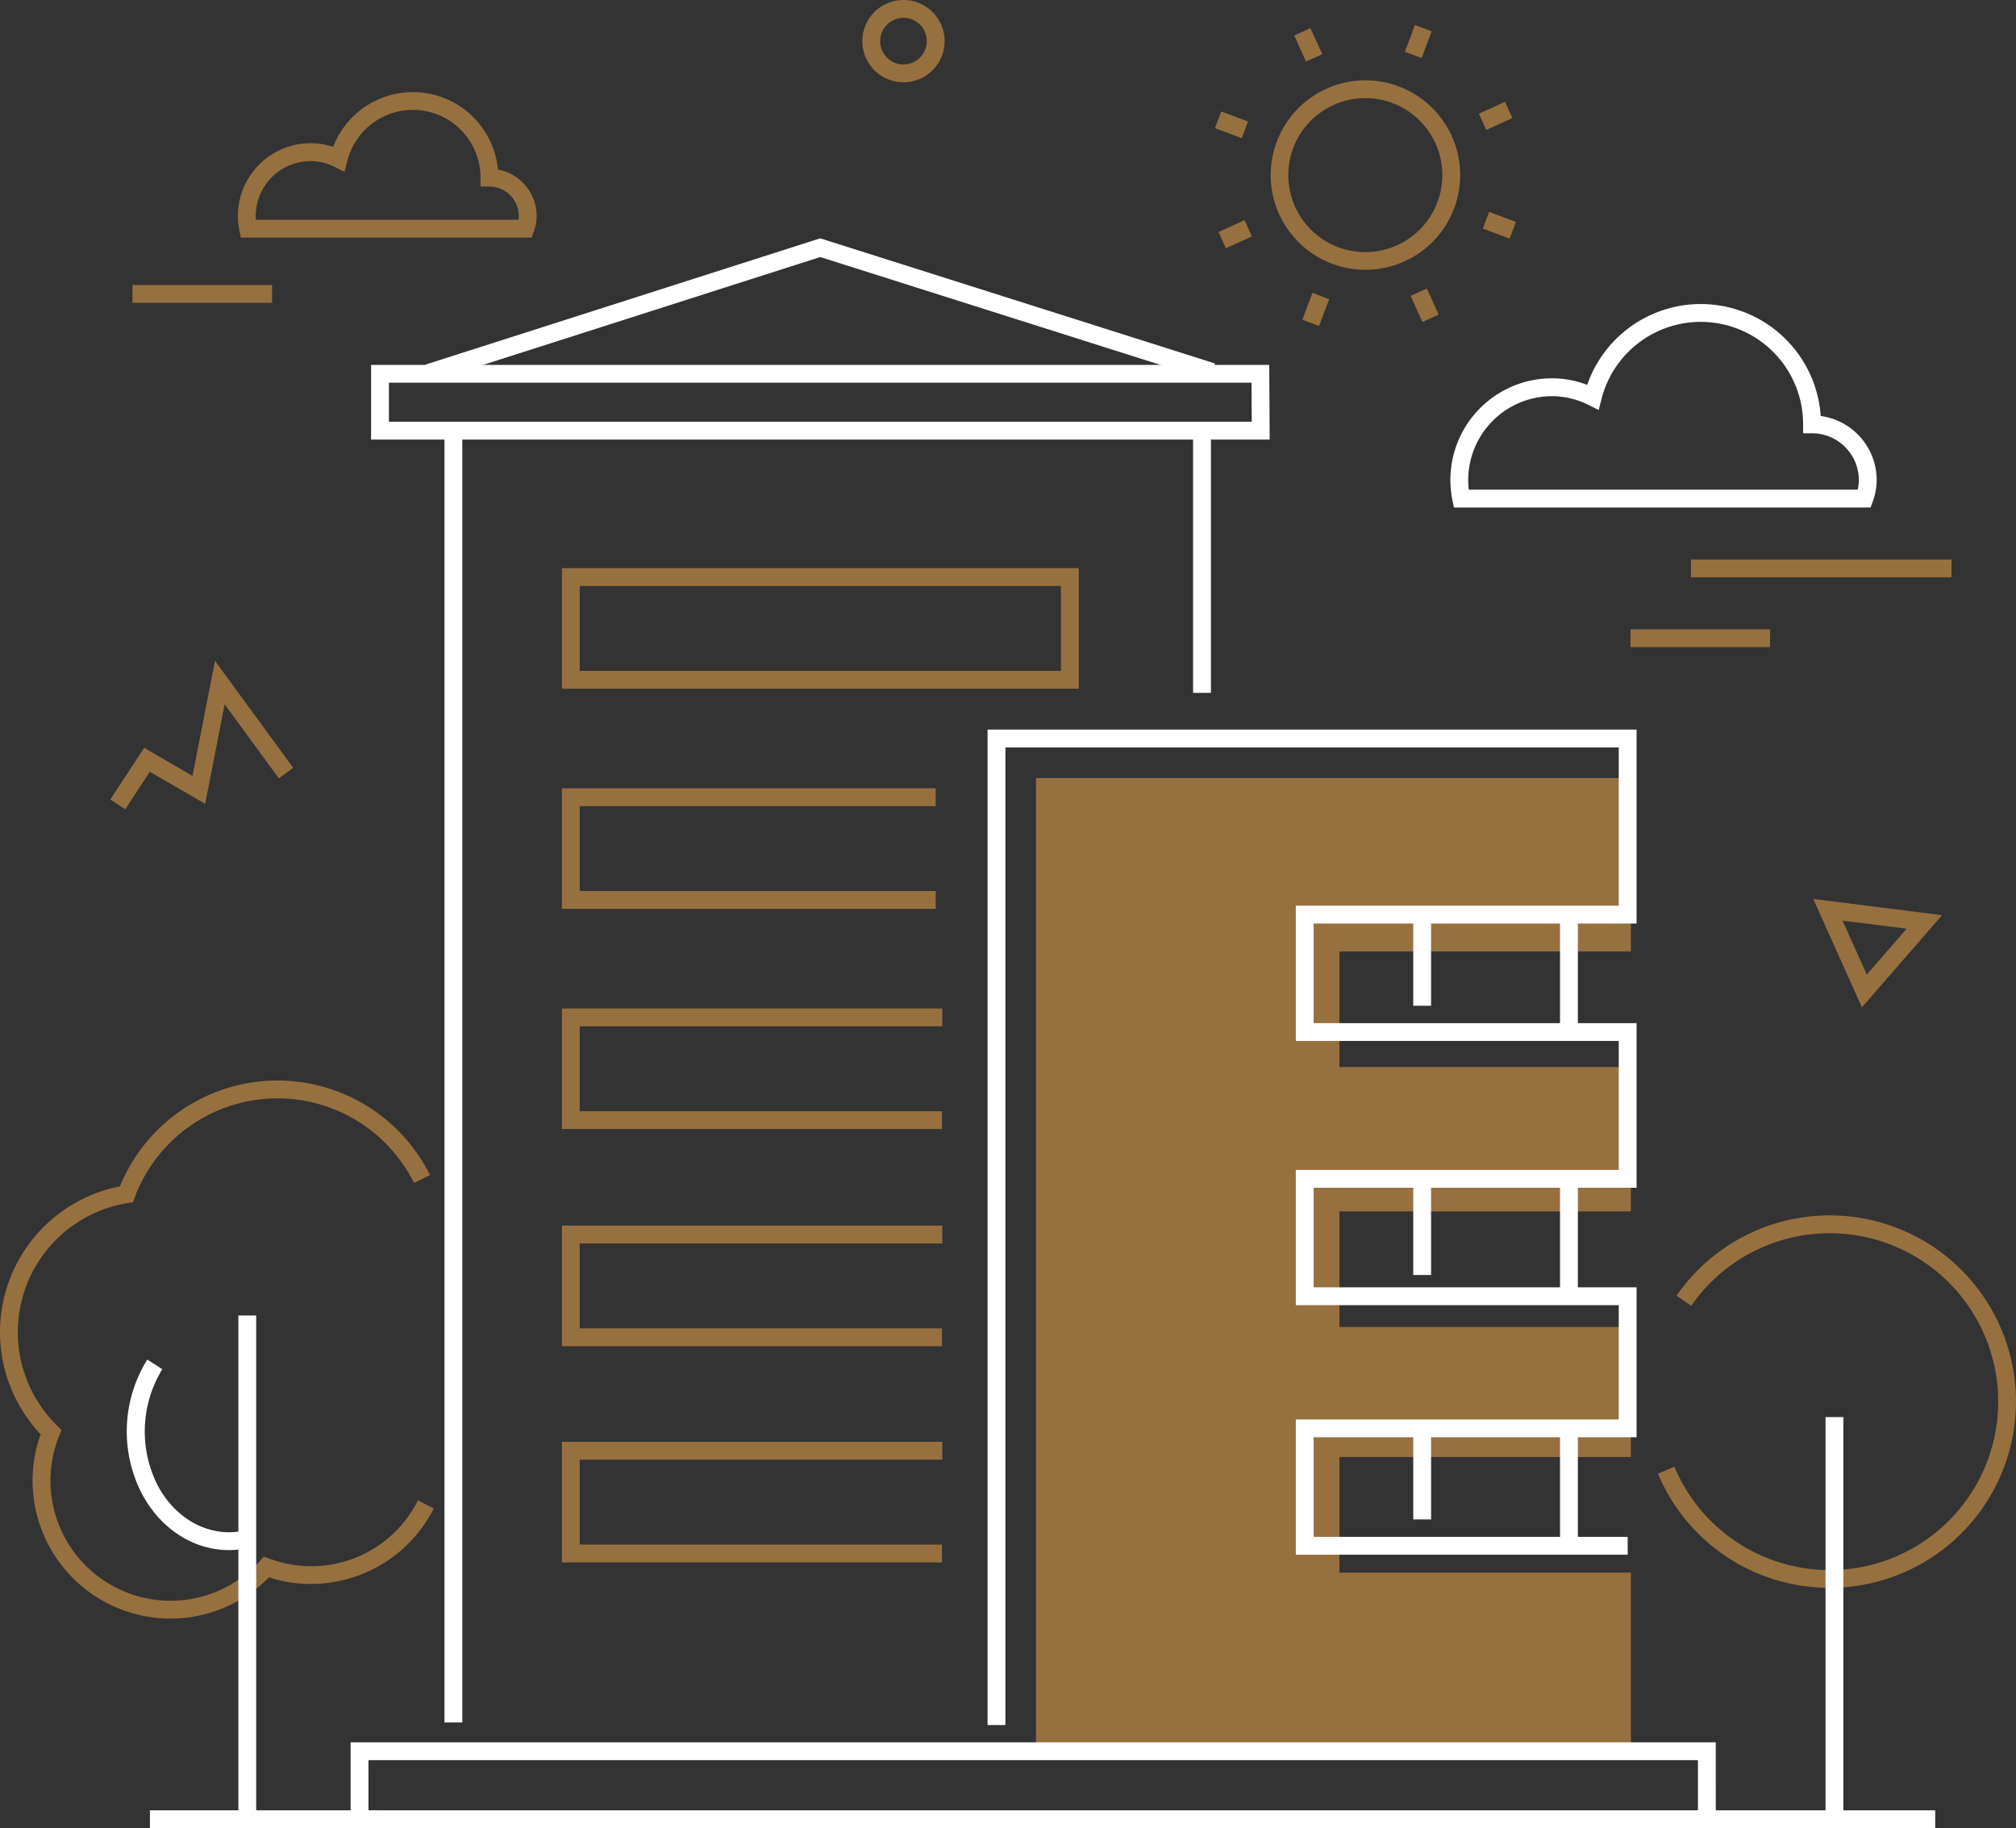 <?xml version="1.0" encoding="UTF-8"?> <svg xmlns="http://www.w3.org/2000/svg" width="339.142" height="307.559" viewBox="0 0 339.142 307.559"><rect x="0" y="0" width="339.142" height="307.559" fill="#333333" stroke="none"/><g id="Infrastructure" transform="translate(-14.265 -32.796)"><path id="Path_1317" data-name="Path 1317" d="M288.628,192.851V163.685H188.546V328.068H288.628v-30.7H239.587V277.919h49.041V256.045H239.587V236.6h49.041V212.3H239.587V192.851h49.041Zm38.86,9.412L319.3,184.031l21.667,2.73Zm-3.265-14.587,4.079,9.079,6.71-7.72ZM35.337,168.951l-2.512-1.638,5.681-8.707,8.14,4.716,3.786-19.352,13.159,18-2.422,1.771-9.11-12.461-3.277,16.749-9.319-5.4-4.126,6.324Z" fill="#977040"></path><path id="Path_1318" data-name="Path 1318" d="M92.037,322.578h-3V103.746H217.97v45.618h-3V106.746H92.037Z" fill="#fff"></path><path id="Path_1319" data-name="Path 1319" d="M195.746,148.662H108.792V128.377h86.954Zm-83.954-3h80.954V131.377H111.792ZM171.678,185.7H108.792V165.416h62.886v3H111.792V182.7h59.886Zm1.059,37.038H108.792V202.455h63.993v3H111.792v14.284h60.945Zm0,36.529H108.792V238.984h63.993v3H111.792v14.284h60.945Zm0,36.379H108.792V275.362h63.993v3H111.792v14.285h60.945Z" fill="#977040"></path><path id="Path_1320" data-name="Path 1320" d="M252.008,231.116h3v16.178h-3Zm0,41.978h3v15.324h-3Z" fill="#fff"></path><path id="Path_1321" data-name="Path 1321" d="M183.4,323.012h-3V155.539H289.578V188.17H235.254v16.754h54.324v27.692H235.254V249.37h54.324v25.224H235.254v16.754h52.824v3H232.254V271.594h54.324V252.37H232.254V229.616h54.324V207.924H232.254V185.17h54.324V158.539H183.4V323.012Z" fill="#fff"></path><path id="Path_1322" data-name="Path 1322" d="M252.008,186.67h3v15.324h-3Zm24.693,0h3v19.754h-3Zm0,44.446h3v19.5h-3Zm0,41.978h3v19.754h-3Zm26.2,67.261H73.249V325.917H302.9Zm-226.65-3H299.9v-8.438H76.249ZM227.856,106.746H216.47v-3h8.368l-.036-6.565H79.692v6.565H90.537v3H76.692V94.181H227.784Z" fill="#fff"></path><path id="Path_1323" data-name="Path 1323" d="M86.791,96.98l-.914-2.858L152.245,72.89l66.412,21.057-.906,2.86-65.5-20.769Z" fill="#fff"></path><path id="Path_1324" data-name="Path 1324" d="M103.7,72.772H54.784l-.246-1.2a12.236,12.236,0,0,1,11.99-14.687,11.742,11.742,0,0,1,3.774.63,14.375,14.375,0,0,1,27.73,3.8,7.957,7.957,0,0,1,6.506,7.813,7.774,7.774,0,0,1-.485,2.655Zm-46.384-3h44.174a4.2,4.2,0,0,0,.051-.648A4.948,4.948,0,0,0,96.6,64.181H95.1v-1.5A11.377,11.377,0,0,0,72.686,59.9l-.456,1.8-1.661-.822a9.068,9.068,0,0,0-4.04-.983,9.249,9.249,0,0,0-9.239,9.238Q57.29,69.448,57.313,69.772Z" fill="#977040"></path><path id="Path_1325" data-name="Path 1325" d="M328.942,118.18H258.851l-.246-1.2a17.106,17.106,0,0,1,16.767-20.541,16.487,16.487,0,0,1,5.9,1.106,20.223,20.223,0,0,1,39.283,5.237,10.886,10.886,0,0,1,9.417,10.773,10.621,10.621,0,0,1-.667,3.63Zm-67.592-3h65.423a7.079,7.079,0,0,0,.194-1.622,7.878,7.878,0,0,0-7.87-7.87h-1.5v-1.5a17.225,17.225,0,0,0-33.929-4.22l-.457,1.8-1.661-.822a13.852,13.852,0,0,0-6.178-1.5,14.115,14.115,0,0,0-14.022,15.739Z" fill="#fff"></path><path id="Path_1326" data-name="Path 1326" d="M322.075,299.927a31.274,31.274,0,0,1-28.9-19.211l2.767-1.162a28.336,28.336,0,1,0,2.83-27.07l-2.467-1.708a31.33,31.33,0,1,1,25.77,49.15Z" fill="#977040"></path><path id="Path_1327" data-name="Path 1327" d="M321.364,271.2h3v67.439h-3Z" fill="#fff"></path><path id="Path_1328" data-name="Path 1328" d="M42.942,305.1A23.221,23.221,0,0,1,20.31,276.786a21.747,21.747,0,0,1,.8-2.688A25,25,0,0,1,34.44,232.38,28.636,28.636,0,0,1,86.6,230.487l-2.686,1.336a25.637,25.637,0,0,0-46.977,2.41l-.305.815-.86.14A22.006,22.006,0,0,0,23.9,272.664l.716.7-.376.93a20.206,20.206,0,0,0,33.735,21.124l.676-.749.95.346a20.063,20.063,0,0,0,24.975-9.8l2.674,1.36a23.205,23.205,0,0,1-25.8,12.125q-.983-.224-1.942-.54A23.3,23.3,0,0,1,42.942,305.1Z" fill="#977040"></path><path id="Path_1329" data-name="Path 1329" d="M54.364,254.108h3v85.006h-3Z" fill="#fff"></path><path id="Path_1330" data-name="Path 1330" d="M52.776,293.578c-6.007,0-11.682-3.65-14.8-9.8a22.865,22.865,0,0,1,1.067-22.253l2.527,1.615a20.086,20.086,0,0,0-.919,19.282c3.068,6.058,9.043,9.2,14.866,7.838l.687,2.92a14.969,14.969,0,0,1-3.431.4ZM301.4,337.355h38.416v3H301.4Zm-261.913,0H77.9v3H39.486Z" fill="#fff"></path><path id="Path_1331" data-name="Path 1331" d="M243.95,78.184a15.937,15.937,0,1,1,14.939-10.342A15.937,15.937,0,0,1,243.95,78.184Zm.01-28.882a12.955,12.955,0,1,0,4.55.831,12.955,12.955,0,0,0-4.55-.831Z" fill="#977040"></path><path id="Path_1332" data-name="Path 1332" d="M250.34,38.217h4.813v3H250.34Z" transform="matrix(0.352, -0.936, 0.936, 0.352, 126.713, 262.369)" fill="#977040"></path><path id="Path_1333" data-name="Path 1333" d="M232.842,37.935h3v4.812h-3Z" transform="translate(4.311 100.583) rotate(-24.443)" fill="#977040"></path><path id="Path_1334" data-name="Path 1334" d="M219.938,51.391h3V56.2h-3Z" transform="translate(93.288 242.229) rotate(-69.436)" fill="#977040"></path><path id="Path_1335" data-name="Path 1335" d="M219.656,70.7h4.812v3h-4.812Z" transform="translate(-9.965 98.435) rotate(-24.462)" fill="#977040"></path><path id="Path_1336" data-name="Path 1336" d="M233.112,83.275h4.813v3h-4.813Z" transform="matrix(0.352, -0.936, 0.936, 0.352, 73.357, 275.458)" fill="#977040"></path><path id="Path_1337" data-name="Path 1337" d="M252.424,81.745h3v4.812h-3Z" transform="translate(-12.062 112.612) rotate(-24.443)" fill="#977040"></path><path id="Path_1338" data-name="Path 1338" d="M265,68.288h3V73.1h-3Z" transform="translate(106.71 295.387) rotate(-69.439)" fill="#977040"></path><path id="Path_1339" data-name="Path 1339" d="M263.466,50.79h4.812v3h-4.812Z" transform="translate(2.214 114.793) rotate(-24.463)" fill="#977040"></path><path id="Path_1340" data-name="Path 1340" d="M298.728,126.92h43.826v3H298.728Zm-10.174,11.739h23.479v3H288.554Zm-252-57.913H60.033v3H36.554Zm129.7-34.11a6.92,6.92,0,1,1,6.92-6.92,6.92,6.92,0,0,1-6.92,6.92Zm0-10.839a3.92,3.92,0,1,0,3.92,3.92,3.92,3.92,0,0,0-3.92-3.92Z" fill="#977040"></path></g></svg> 